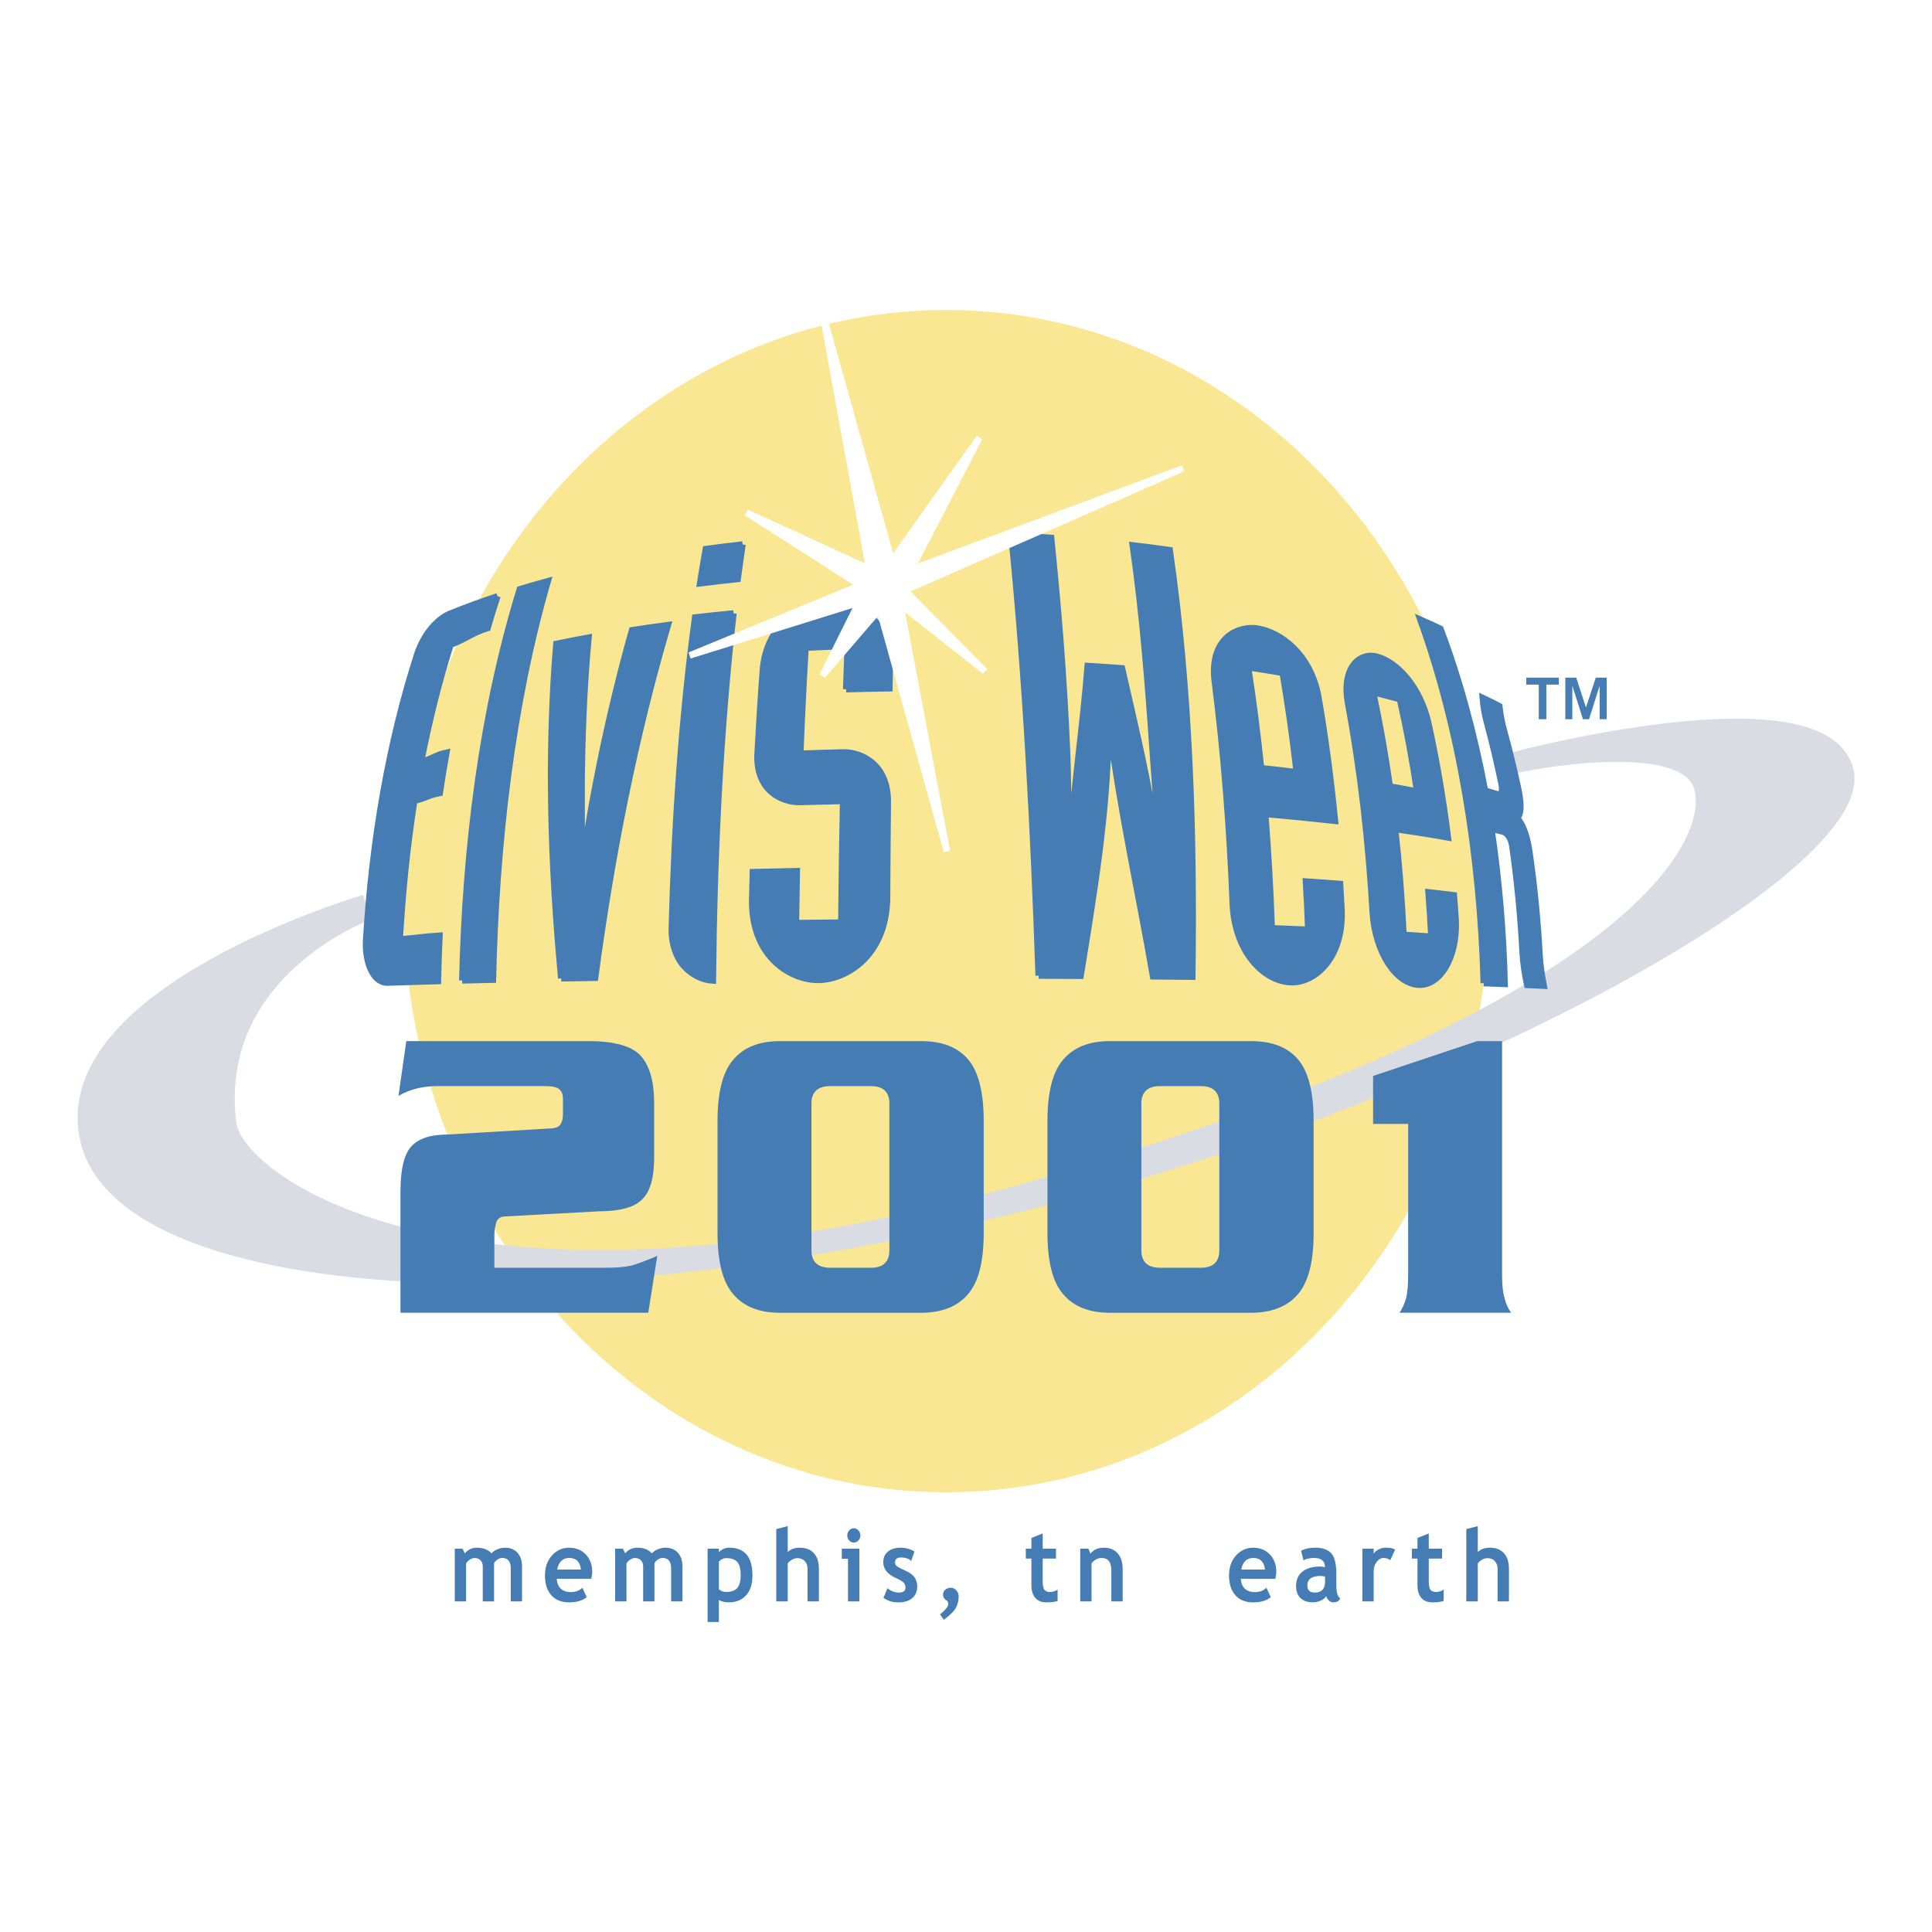 <?xml version="1.0" encoding="utf-8"?>
<!-- Generator: Adobe Illustrator 13.0.0, SVG Export Plug-In . SVG Version: 6.00 Build 14948)  -->
<!DOCTYPE svg PUBLIC "-//W3C//DTD SVG 1.0//EN" "http://www.w3.org/TR/2001/REC-SVG-20010904/DTD/svg10.dtd">
<svg version="1.0" id="Layer_1" xmlns="http://www.w3.org/2000/svg" xmlns:xlink="http://www.w3.org/1999/xlink" x="0px" y="0px"
	 width="192.756px" height="192.756px" viewBox="0 0 192.756 192.756" enable-background="new 0 0 192.756 192.756"
	 xml:space="preserve">
<g>
	<polygon fill-rule="evenodd" clip-rule="evenodd" fill="#FFFFFF" points="0,0 192.756,0 192.756,192.756 0,192.756 0,0 	"/>
	<path fill-rule="evenodd" clip-rule="evenodd" fill="#F9E794" d="M40.243,89.907c0-32.575,24.246-58.981,54.155-58.981
		c29.91,0,54.155,26.406,54.155,58.981c0,32.574-24.245,58.98-54.155,58.98C64.489,148.887,40.243,122.48,40.243,89.907
		L40.243,89.907z"/>
	<path fill-rule="evenodd" clip-rule="evenodd" fill="#DADCE4" d="M36.427,89.988c0,0-31.043,9.137-27.679,23.682
		s43.292,18.248,90.034,7.158c46.742-11.09,87.711-34.783,85.352-43.972c-2.358-9.19-32.757-1.172-32.757-1.172l0.074,0.583
		c0,0,16.771-3.505,18.318,2.261c1.549,5.766-6.694,22.256-64.533,39.432c-57.841,17.174-81.667,0.309-82.442-5.881
		C20.882,96.826,36.58,91.04,36.58,91.04L36.427,89.988L36.427,89.988z"/>
	<path fill="none" stroke="#DADCE4" stroke-width="1.542" stroke-miterlimit="2.613" d="M36.446,90.017
		c0,0-31.044,9.137-27.68,23.682c3.364,14.543,43.293,18.248,90.037,7.156c46.743-11.088,87.713-34.78,85.354-43.97
		c-2.359-9.188-32.759-1.172-32.759-1.172l0.074,0.585c0,0,16.771-3.506,18.319,2.26c1.549,5.766-6.694,22.256-64.536,39.43
		c-57.843,17.176-81.669,0.311-82.445-5.881C20.9,96.855,36.599,91.069,36.599,91.069L36.446,90.017"/>
	<path fill-rule="evenodd" clip-rule="evenodd" fill="#467CB4" d="M49.323,126.484v-3.344c0-0.381,0.078-0.762,0.195-1.186
		c0.116-0.381,0.428-0.594,0.933-0.594l9.292-0.508c2.061,0,3.538-0.381,4.315-1.186c0.817-0.762,1.206-2.16,1.206-4.191v-5.422
		c0-2.115-0.428-3.684-1.322-4.699c-0.855-0.973-2.644-1.482-5.21-1.482H40.536l-0.777,5.463c1.088-0.635,2.372-0.973,3.849-0.973
		h10.77c0.661,0,1.166,0.084,1.4,0.295c0.271,0.213,0.388,0.551,0.388,0.975v1.482c0,0.549-0.117,0.93-0.311,1.143
		c-0.156,0.211-0.544,0.338-1.128,0.338l-10.031,0.594c-1.711,0-2.916,0.381-3.655,1.186c-0.738,0.805-1.087,2.328-1.087,4.531
		v12.068h24.727l0.894-5.674c-1.205,0.508-2.099,0.846-2.604,0.973c-0.545,0.127-1.4,0.211-2.527,0.211H49.323L49.323,126.484z"/>
	<path fill-rule="evenodd" clip-rule="evenodd" fill="#467CB4" d="M77.809,103.873c-2.099,0-3.616,0.635-4.665,1.863
		c-1.05,1.229-1.556,3.262-1.556,6.098v11.18c0,2.836,0.506,4.869,1.556,6.098c1.049,1.229,2.566,1.863,4.665,1.863h14.075
		c2.099,0,3.654-0.635,4.704-1.863s1.556-3.262,1.556-6.098v-11.18c0-2.836-0.505-4.912-1.556-6.139
		c-1.05-1.229-2.605-1.822-4.704-1.822H77.809L77.809,103.873z M86.907,108.363c1.206,0,1.828,0.592,1.828,1.734v14.65
		c0,1.145-0.622,1.736-1.828,1.736h-4.083c-1.243,0-1.866-0.592-1.866-1.736v-14.65c0-1.143,0.623-1.734,1.866-1.734H86.907
		L86.907,108.363z"/>
	<path fill-rule="evenodd" clip-rule="evenodd" fill="#467CB4" d="M110.726,103.873c-2.1,0-3.616,0.635-4.666,1.863
		c-1.049,1.229-1.555,3.262-1.555,6.098v11.18c0,2.836,0.506,4.869,1.555,6.098c1.05,1.229,2.566,1.863,4.666,1.863h14.075
		c2.099,0,3.653-0.635,4.704-1.863c1.048-1.229,1.555-3.262,1.555-6.098v-11.18c0-2.836-0.507-4.912-1.555-6.139
		c-1.051-1.229-2.605-1.822-4.704-1.822H110.726L110.726,103.873z M119.823,108.363c1.206,0,1.827,0.592,1.827,1.734v14.65
		c0,1.145-0.621,1.736-1.827,1.736h-4.083c-1.243,0-1.866-0.592-1.866-1.736v-14.65c0-1.143,0.623-1.734,1.866-1.734H119.823
		L119.823,108.363z"/>
	<path fill-rule="evenodd" clip-rule="evenodd" fill="#467CB4" d="M149.862,103.873h-2.488l-10.381,3.473v4.785h3.5v15.117
		c0,0.973-0.079,1.693-0.195,2.244c-0.156,0.551-0.389,1.059-0.66,1.482h11.118c-0.31-0.467-0.544-0.975-0.66-1.525
		c-0.154-0.508-0.233-1.229-0.233-2.201V103.873L149.862,103.873z"/>
	<path fill-rule="evenodd" clip-rule="evenodd" fill="#467CB4" d="M49.615,59.457c-1.602,0.533-3.199,1.115-4.788,1.76
		c-1.26,0.561-2.509,1.974-3.196,3.94c-2.862,8.851-4.536,18.619-5.138,28.726c-0.083,2.226,0.766,4.096,2.07,4.129
		c1.706-0.057,3.411-0.109,5.116-0.156c0.031-1.514,0.083-3.027,0.153-4.537c-1.704,0.111-2.253,0.233-3.956,0.371
		c0.255-4.674,0.731-9.296,1.439-13.826c1.231-0.281,1.312-0.539,2.547-0.779c0.2-1.351,0.42-2.693,0.658-4.024
		c-1.228,0.282-1.3,0.583-2.523,0.912c0.786-4.037,1.76-7.944,2.938-11.676c1.609-0.609,2.072-1.159,3.694-1.662
		C48.942,61.561,49.271,60.5,49.615,59.457L49.615,59.457z"/>
	<path fill="none" stroke="#467CB4" stroke-width="0.625" stroke-miterlimit="2.613" d="M49.635,59.487
		c-1.602,0.533-3.199,1.115-4.788,1.76c-1.26,0.56-2.509,1.973-3.196,3.94c-2.862,8.85-4.536,18.618-5.138,28.724
		c-0.083,2.227,0.766,4.097,2.07,4.13c1.706-0.059,3.411-0.109,5.117-0.156c0.031-1.515,0.082-3.027,0.153-4.537
		c-1.704,0.111-2.252,0.233-3.956,0.372c0.255-4.675,0.731-9.296,1.439-13.826c1.231-0.281,1.312-0.539,2.547-0.779
		c0.2-1.352,0.419-2.693,0.658-4.024c-1.228,0.281-1.3,0.583-2.523,0.911c0.786-4.036,1.76-7.944,2.938-11.676
		c1.609-0.609,2.072-1.158,3.694-1.661C48.962,61.591,49.29,60.531,49.635,59.487"/>
	<path fill-rule="evenodd" clip-rule="evenodd" fill="#467CB4" d="M46.094,97.791c1.024-0.023,2.049-0.049,3.074-0.07
		c0.309-13.754,1.903-27.443,5.473-39.773c-0.936,0.255-1.87,0.522-2.803,0.805C48.134,70.76,46.419,84.214,46.094,97.791
		L46.094,97.791z"/>
	<path fill="none" stroke="#467CB4" stroke-width="0.625" stroke-miterlimit="2.613" d="M46.113,97.82
		c1.024-0.025,2.049-0.049,3.074-0.072c0.309-13.751,1.904-27.44,5.474-39.77c-0.936,0.254-1.871,0.522-2.804,0.804
		C48.154,70.791,46.438,84.243,46.113,97.82"/>
	<path fill-rule="evenodd" clip-rule="evenodd" fill="#467CB4" d="M73.164,61.162c-1.28,0.123-2.559,0.258-3.838,0.407
		c-1.373,10.22-2.061,20.669-2.332,31.15c-0.016,1.508,0.476,2.756,1.166,3.581c0.884,0.991,1.912,1.436,2.952,1.508
		C71.231,85.519,71.804,73.23,73.164,61.162L73.164,61.162z M74.072,54.288c-1.227,0.138-2.453,0.29-3.677,0.456
		c-0.202,1.137-0.392,2.281-0.573,3.429c1.254-0.158,2.509-0.302,3.764-0.433C73.738,56.585,73.9,55.434,74.072,54.288
		L74.072,54.288z"/>
	<path fill="none" stroke="#467CB4" stroke-width="0.625" stroke-miterlimit="2.613" d="M73.185,61.192
		c-1.279,0.123-2.56,0.258-3.839,0.407c-1.373,10.22-2.06,20.669-2.331,31.149c-0.017,1.508,0.475,2.755,1.166,3.581
		c0.885,0.991,1.911,1.437,2.952,1.509C71.251,85.549,71.824,73.26,73.185,61.192 M74.092,54.318
		c-1.227,0.138-2.452,0.29-3.678,0.456c-0.202,1.137-0.392,2.281-0.572,3.429c1.254-0.158,2.509-0.301,3.764-0.433
		C73.758,56.616,73.92,55.464,74.092,54.318"/>
	<path fill-rule="evenodd" clip-rule="evenodd" fill="#467CB4" d="M84.394,68.741c1.442-0.043,2.884-0.075,4.325-0.096
		c0.015-0.849,0.03-1.699,0.046-2.548c-0.067-4.893-3.923-6.055-6.076-5.954c-2.346,0.111-6.074,1.657-6.588,6.464
		c-0.218,2.905-0.4,5.818-0.555,8.736c-0.084,3.603,2.525,4.645,4.119,4.654c1.474-0.043,2.949-0.079,4.423-0.108
		c-0.083,4.04-0.141,8.081-0.177,12.123c-1.504,0.013-3.008,0.029-4.511,0.048c0.022-1.73,0.052-3.458,0.086-5.187
		c-1.467,0.029-2.934,0.063-4.4,0.102c-0.027,0.994-0.051,1.987-0.073,2.981c0.038,5.615,3.95,7.798,6.591,7.789
		c2.724-0.012,6.693-2.287,6.885-7.964c0.018-3.319,0.042-6.639,0.077-9.957c-0.069-3.679-2.678-4.776-4.364-4.795
		c-1.456,0.035-2.912,0.08-4.368,0.132c0.141-3.525,0.313-7.047,0.524-10.562c1.398-0.071,2.796-0.13,4.195-0.178
		C84.498,65.861,84.443,67.3,84.394,68.741L84.394,68.741z"/>
	<path fill="none" stroke="#467CB4" stroke-width="0.625" stroke-miterlimit="2.613" d="M84.414,68.77
		c1.442-0.042,2.884-0.074,4.326-0.096c0.015-0.848,0.03-1.698,0.046-2.547c-0.068-4.894-3.924-6.056-6.077-5.953
		c-2.346,0.111-6.074,1.657-6.589,6.463c-0.217,2.905-0.4,5.818-0.555,8.737c-0.083,3.602,2.525,4.644,4.119,4.653
		c1.474-0.043,2.949-0.079,4.424-0.108c-0.083,4.04-0.141,8.081-0.177,12.123c-1.503,0.012-3.008,0.028-4.512,0.047
		c0.022-1.729,0.052-3.458,0.086-5.186c-1.467,0.029-2.933,0.064-4.4,0.103c-0.027,0.994-0.051,1.987-0.073,2.981
		c0.039,5.614,3.95,7.796,6.591,7.787c2.725-0.01,6.694-2.286,6.886-7.962c0.018-3.319,0.043-6.639,0.077-9.957
		c-0.068-3.679-2.678-4.776-4.365-4.795c-1.456,0.036-2.912,0.079-4.368,0.131c0.141-3.525,0.312-7.046,0.524-10.561
		c1.399-0.071,2.797-0.13,4.196-0.177C84.518,65.891,84.463,67.33,84.414,68.77"/>
	<path fill-rule="evenodd" clip-rule="evenodd" fill="#467CB4" d="M103.598,97.311c1.399,0.006,2.8,0.014,4.2,0.021
		c1.314-8.125,2.684-16.153,2.784-24.669c0.038,0.002,0.076,0.004,0.114,0.006c1.09,8.438,2.889,16.457,4.318,24.715
		c1.311,0.014,2.619,0.025,3.928,0.039c0.201-14.267-0.255-28.691-2.252-42.572c-1.234-0.174-2.468-0.333-3.703-0.479
		c0.991,6.842,1.533,13.852,2.012,20.853c0.203,2.997,0.469,5.98,0.603,8.991c-0.038-0.001-0.075-0.003-0.113-0.004
		c-0.845-6.088-2.248-11.772-3.563-17.573c-1.145-0.085-2.288-0.162-3.433-0.231c-0.464,5.873-1.318,11.625-1.748,17.514
		c-0.04-0.001-0.08-0.002-0.12-0.003c-0.074-3.042-0.058-6.091-0.185-9.128c-0.3-7.104-0.87-14.154-1.582-21.163
		c-1.325-0.089-2.65-0.163-3.975-0.223C102.33,67.917,103.097,82.615,103.598,97.311L103.598,97.311z"/>
	<path fill="none" stroke="#467CB4" stroke-width="0.625" stroke-miterlimit="2.613" d="M103.618,97.34
		c1.4,0.006,2.801,0.014,4.201,0.021c1.313-8.125,2.684-16.152,2.785-24.668c0.037,0.002,0.075,0.004,0.113,0.006
		c1.09,8.438,2.89,16.457,4.319,24.715c1.31,0.012,2.618,0.025,3.928,0.039c0.2-14.267-0.256-28.69-2.253-42.571
		c-1.233-0.174-2.468-0.333-3.703-0.478c0.991,6.841,1.532,13.852,2.012,20.852c0.204,2.997,0.469,5.98,0.603,8.991
		c-0.038-0.001-0.075-0.003-0.113-0.005c-0.845-6.088-2.248-11.771-3.563-17.572c-1.145-0.085-2.288-0.161-3.434-0.231
		c-0.463,5.873-1.317,11.625-1.748,17.513c-0.039,0-0.079-0.002-0.119-0.002c-0.074-3.042-0.058-6.09-0.185-9.128
		c-0.3-7.103-0.871-14.154-1.583-21.163c-1.325-0.089-2.649-0.162-3.975-0.222C102.351,67.946,103.117,82.644,103.618,97.34"/>
	<path fill-rule="evenodd" clip-rule="evenodd" fill="#467CB4" d="M124.513,66.555c1.143,0.171,2.285,0.353,3.43,0.547
		c0.556,3.261,1.019,6.567,1.399,9.905c-1.181-0.143-2.36-0.277-3.542-0.403C125.451,73.223,125.026,69.87,124.513,66.555
		L124.513,66.555z M122.973,90.355c0.302,4.883,3.312,7.582,5.862,7.619c2.342,0.035,5.126-2.39,5.004-7.084
		c-0.047-0.913-0.099-1.824-0.156-2.735c-1.138-0.086-2.276-0.167-3.415-0.244c0.094,1.602,0.17,3.206,0.229,4.812
		c-1.21-0.051-2.422-0.099-3.632-0.145c-0.131-3.811-0.345-7.612-0.646-11.394c2.32,0.203,4.64,0.429,6.958,0.689
		c-0.418-4.238-0.973-8.427-1.688-12.541c-0.828-4.105-3.683-6.239-5.979-6.649c-1.85-0.33-4.802,0.784-4.363,5.08
		C122.101,75.2,122.677,82.756,122.973,90.355L122.973,90.355z"/>
	<path fill="none" stroke="#467CB4" stroke-width="0.625" stroke-miterlimit="2.613" d="M124.534,66.584
		c1.144,0.171,2.286,0.353,3.43,0.548c0.557,3.26,1.02,6.566,1.399,9.904c-1.181-0.143-2.36-0.277-3.541-0.403
		C125.473,73.253,125.049,69.9,124.534,66.584 M122.994,90.384c0.302,4.884,3.312,7.583,5.862,7.62
		c2.342,0.035,5.126-2.39,5.004-7.084c-0.046-0.913-0.099-1.824-0.155-2.735c-1.139-0.087-2.276-0.167-3.416-0.244
		c0.094,1.602,0.171,3.206,0.229,4.812c-1.209-0.052-2.422-0.099-3.631-0.145c-0.132-3.811-0.345-7.611-0.647-11.393
		c2.321,0.202,4.64,0.43,6.959,0.689c-0.418-4.237-0.973-8.426-1.688-12.54c-0.829-4.104-3.684-6.239-5.979-6.648
		c-1.851-0.33-4.803,0.783-4.363,5.081C122.122,75.229,122.699,82.786,122.994,90.384"/>
	<path fill-rule="evenodd" clip-rule="evenodd" fill="#467CB4" d="M136.98,69.04c0.889,0.219,1.775,0.448,2.661,0.691
		c0.679,3.006,1.25,6.08,1.721,9.206c-0.905-0.178-1.812-0.347-2.719-0.506C138.189,75.248,137.638,72.112,136.98,69.04
		L136.98,69.04z M136.933,91.114c0.297,3.975,2.381,7.058,4.65,7.112c2.074,0.051,3.801-2.722,3.637-6.442
		c-0.054-0.835-0.114-1.669-0.183-2.5c-0.848-0.103-1.693-0.199-2.539-0.292c0.113,1.47,0.207,2.945,0.279,4.423
		c-0.921-0.063-1.843-0.124-2.765-0.181c-0.169-3.541-0.443-7.06-0.831-10.547c1.756,0.253,3.51,0.531,5.264,0.843
		c-0.497-3.938-1.155-7.802-1.986-11.563c-0.842-3.442-2.994-5.874-5.058-6.47c-1.721-0.498-3.543,1.009-2.96,4.492
		C135.721,76.851,136.526,83.934,136.933,91.114L136.933,91.114z"/>
	<path fill="none" stroke="#467CB4" stroke-width="0.625" stroke-miterlimit="2.613" d="M137.002,69.07
		c0.89,0.219,1.776,0.449,2.662,0.691c0.679,3.006,1.25,6.079,1.721,9.205c-0.905-0.177-1.812-0.346-2.719-0.506
		C138.211,75.277,137.661,72.142,137.002,69.07 M136.955,91.144c0.297,3.975,2.381,7.058,4.65,7.112
		c2.073,0.051,3.801-2.722,3.637-6.442c-0.055-0.835-0.114-1.668-0.183-2.501c-0.848-0.102-1.693-0.199-2.54-0.292
		c0.114,1.471,0.208,2.945,0.28,4.423c-0.921-0.063-1.843-0.123-2.765-0.181c-0.169-3.541-0.444-7.06-0.83-10.546
		c1.755,0.253,3.509,0.531,5.263,0.843c-0.497-3.937-1.155-7.801-1.987-11.563c-0.841-3.442-2.993-5.873-5.058-6.47
		c-1.72-0.497-3.542,1.009-2.96,4.492C135.743,76.88,136.548,83.963,136.955,91.144"/>
	<path fill-rule="evenodd" clip-rule="evenodd" fill="#467CB4" d="M148.006,98.062c0.7,0.025,1.401,0.053,2.102,0.08
		c-0.135-5.233-0.574-10.416-1.325-15.487c0.399,0.099,0.8,0.201,1.197,0.306c0.431,0.169,0.761,0.661,0.877,1.419
		c0.493,3.476,0.836,7.008,1.023,10.575c0.063,1.144,0.232,2.21,0.46,3.285c0.554,0.025,1.107,0.053,1.661,0.082
		c-0.207-1.049-0.36-2.086-0.423-3.194c-0.188-3.472-0.53-6.908-1.022-10.287c-0.196-1.255-0.565-2.533-1.204-3.261
		c0.524-0.549,0.294-1.958,0.133-2.759c-0.428-2.03-0.912-4.02-1.451-5.966c-0.218-0.788-0.374-1.577-0.467-2.437
		c-0.553-0.288-1.107-0.562-1.664-0.824c0.068,0.882,0.216,1.689,0.433,2.495c0.541,1.994,1.022,4.033,1.45,6.11
		c0.138,0.722,0.001,1.138-0.448,1.004c-0.398-0.125-0.796-0.247-1.195-0.365c-1.08-5.7-2.554-11.124-4.442-16.137
		c-0.673-0.321-1.348-0.628-2.024-0.922C145.613,72.693,147.64,85.202,148.006,98.062L148.006,98.062z"/>
	<path fill="none" stroke="#467CB4" stroke-width="0.625" stroke-miterlimit="2.613" d="M148.028,98.092
		c0.701,0.025,1.401,0.051,2.102,0.08c-0.135-5.233-0.574-10.416-1.325-15.487c0.4,0.099,0.8,0.2,1.197,0.306
		c0.431,0.169,0.761,0.662,0.877,1.419c0.494,3.476,0.835,7.007,1.023,10.575c0.063,1.144,0.232,2.21,0.46,3.285
		c0.554,0.025,1.108,0.053,1.661,0.082c-0.206-1.049-0.359-2.087-0.423-3.194c-0.188-3.472-0.529-6.908-1.022-10.287
		c-0.196-1.255-0.565-2.533-1.204-3.261c0.524-0.549,0.294-1.958,0.133-2.76c-0.428-2.03-0.912-4.02-1.452-5.965
		c-0.217-0.787-0.373-1.577-0.465-2.437c-0.553-0.288-1.108-0.562-1.665-0.824c0.068,0.881,0.215,1.689,0.433,2.495
		c0.541,1.994,1.022,4.033,1.449,6.11c0.14,0.721,0.003,1.137-0.447,1.005c-0.397-0.125-0.797-0.247-1.195-0.365
		c-1.08-5.701-2.554-11.125-4.443-16.137c-0.672-0.321-1.347-0.628-2.023-0.922C145.636,72.723,147.662,85.231,148.028,98.092"/>
	<path fill-rule="evenodd" clip-rule="evenodd" fill="#467CB4" d="M55.972,97.586c1.13-0.018,2.261-0.037,3.391-0.053
		c1.617-12.193,3.979-24.06,7.261-35.208c-1.197,0.16-2.394,0.332-3.589,0.517c-1.153,4.077-2.163,8.267-3.052,12.538
		c-0.758,3.745-1.498,7.508-1.892,11.428c-0.033,0.002-0.066,0.004-0.099,0.006c0.076-3.736-0.021-7.476,0.059-11.212
		c0.083-4.028,0.286-8.046,0.651-12.028c-1.073,0.199-2.146,0.409-3.218,0.632C54.555,75.301,54.935,86.559,55.972,97.586
		L55.972,97.586z"/>
	<path fill="none" stroke="#467CB4" stroke-width="0.625" stroke-miterlimit="2.613" d="M55.991,97.615
		c1.13-0.02,2.261-0.037,3.391-0.055C61,85.369,63.362,73.503,66.644,62.355c-1.197,0.16-2.394,0.331-3.589,0.516
		c-1.153,4.077-2.164,8.266-3.053,12.538c-0.757,3.744-1.497,7.507-1.891,11.427c-0.033,0.002-0.066,0.004-0.099,0.006
		c0.077-3.736-0.021-7.476,0.06-11.211c0.083-4.029,0.285-8.045,0.65-12.027c-1.073,0.198-2.146,0.409-3.219,0.632
		C54.575,75.331,54.954,86.589,55.991,97.615"/>
	<path fill-rule="evenodd" clip-rule="evenodd" fill="#467CB4" d="M50.959,159.77v-3.295c0-0.689-0.283-1.035-0.851-1.035
		c-0.169,0-0.332,0.055-0.487,0.164c-0.157,0.107-0.267,0.23-0.329,0.371v3.795h-1.126v-3.484c0-0.26-0.074-0.463-0.221-0.613
		c-0.148-0.154-0.355-0.232-0.622-0.232c-0.142,0-0.296,0.059-0.464,0.172c-0.165,0.115-0.285,0.242-0.36,0.379v3.779h-1.126v-5.258
		h0.774l0.23,0.463c0.312-0.373,0.716-0.561,1.212-0.561c0.64,0,1.122,0.189,1.447,0.57c0.14-0.174,0.337-0.311,0.589-0.412
		c0.253-0.105,0.505-0.158,0.757-0.158c0.538,0,0.955,0.17,1.252,0.506c0.3,0.334,0.45,0.793,0.45,1.379v3.471H50.959L50.959,159.77
		z"/>
	<path fill-rule="evenodd" clip-rule="evenodd" fill="#467CB4" d="M58.994,157.516h-3.447c0.021,0.42,0.153,0.744,0.396,0.977
		c0.244,0.232,0.571,0.35,0.982,0.35c0.514,0,0.904-0.146,1.172-0.438l0.438,0.938c-0.397,0.35-0.988,0.525-1.775,0.525
		c-0.736,0-1.319-0.234-1.749-0.701c-0.426-0.473-0.64-1.129-0.64-1.969c0-0.828,0.234-1.498,0.703-2.012
		c0.471-0.514,1.036-0.771,1.694-0.771c0.699,0,1.261,0.229,1.685,0.682c0.424,0.455,0.635,1.035,0.635,1.738
		C59.088,156.984,59.057,157.211,58.994,157.516L58.994,157.516z M55.587,156.594h2.371c-0.079-0.77-0.469-1.154-1.172-1.154
		C56.143,155.439,55.744,155.824,55.587,156.594L55.587,156.594z"/>
	<path fill-rule="evenodd" clip-rule="evenodd" fill="#467CB4" d="M66.96,159.77v-3.295c0-0.689-0.283-1.035-0.851-1.035
		c-0.168,0-0.331,0.055-0.486,0.164c-0.156,0.107-0.266,0.23-0.329,0.371v3.795h-1.126v-3.484c0-0.26-0.074-0.463-0.221-0.613
		c-0.147-0.154-0.355-0.232-0.622-0.232c-0.142,0-0.296,0.059-0.464,0.172c-0.166,0.115-0.286,0.242-0.36,0.379v3.779h-1.126v-5.258
		h0.775l0.23,0.463c0.312-0.373,0.716-0.561,1.212-0.561c0.639,0,1.122,0.189,1.446,0.57c0.141-0.174,0.338-0.311,0.589-0.412
		c0.253-0.105,0.505-0.158,0.758-0.158c0.538,0,0.955,0.17,1.253,0.506c0.3,0.334,0.45,0.793,0.45,1.379v3.471H66.96L66.96,159.77z"
		/>
	<path fill-rule="evenodd" clip-rule="evenodd" fill="#467CB4" d="M71.724,159.637v2.193h-1.126v-7.318h1.126v0.354
		c0.282-0.301,0.629-0.451,1.041-0.451c1.538,0,2.307,0.924,2.307,2.768c0,0.861-0.213,1.523-0.639,1.988
		c-0.424,0.465-1.004,0.697-1.739,0.697C72.338,159.867,72.016,159.789,71.724,159.637L71.724,159.637z M71.724,155.799v2.762
		c0.204,0.18,0.443,0.271,0.716,0.271c0.52,0,0.892-0.135,1.117-0.404c0.229-0.271,0.343-0.697,0.343-1.279
		c0-0.623-0.113-1.059-0.338-1.311c-0.226-0.256-0.598-0.383-1.118-0.383C72.175,155.455,71.935,155.568,71.724,155.799
		L71.724,155.799z"/>
	<path fill-rule="evenodd" clip-rule="evenodd" fill="#467CB4" d="M80.57,159.77v-3.24c0-0.324-0.093-0.584-0.279-0.779
		c-0.187-0.197-0.43-0.295-0.73-0.295c-0.187,0-0.374,0.055-0.563,0.166c-0.189,0.109-0.325,0.232-0.406,0.373v3.775h-1.145v-7.215
		l1.145-0.293v2.584c0.291-0.287,0.691-0.432,1.203-0.432c0.603,0,1.072,0.184,1.406,0.551c0.333,0.363,0.5,0.885,0.5,1.564v3.24
		H80.57L80.57,159.77z"/>
	<path fill-rule="evenodd" clip-rule="evenodd" fill="#467CB4" d="M85.186,152.477c0.179,0,0.333,0.07,0.458,0.211
		c0.13,0.137,0.194,0.305,0.194,0.5c0,0.197-0.064,0.365-0.194,0.506c-0.126,0.137-0.279,0.205-0.458,0.205
		c-0.181,0-0.335-0.068-0.464-0.205c-0.127-0.141-0.189-0.309-0.189-0.506c0-0.195,0.062-0.363,0.189-0.5
		C84.85,152.547,85.004,152.477,85.186,152.477L85.186,152.477z M84.603,159.77v-4.25h-0.617v-1.008h1.757v5.258H84.603
		L84.603,159.77z"/>
	<path fill-rule="evenodd" clip-rule="evenodd" fill="#467CB4" d="M88.142,159.43l0.4-0.977c0.336,0.291,0.717,0.438,1.141,0.438
		c0.439,0,0.658-0.17,0.658-0.51c0-0.201-0.067-0.363-0.198-0.492c-0.132-0.127-0.39-0.277-0.771-0.451
		c-0.832-0.377-1.249-0.902-1.249-1.58c0-0.455,0.16-0.809,0.479-1.061c0.318-0.256,0.725-0.383,1.22-0.383
		c0.502,0,0.974,0.123,1.416,0.369l-0.325,0.951c-0.246-0.229-0.588-0.344-1.027-0.344c-0.393,0-0.59,0.172-0.59,0.51
		c0,0.135,0.064,0.256,0.193,0.363c0.13,0.109,0.406,0.254,0.829,0.438c0.423,0.18,0.729,0.398,0.915,0.658
		c0.186,0.258,0.279,0.57,0.279,0.938c0,0.486-0.167,0.871-0.5,1.152c-0.331,0.277-0.781,0.418-1.352,0.418
		c-0.321,0-0.579-0.031-0.774-0.088C88.692,159.723,88.444,159.605,88.142,159.43L88.142,159.43z"/>
	<path fill-rule="evenodd" clip-rule="evenodd" fill="#467CB4" d="M94.166,161.604l-0.382-0.535
		c0.549-0.447,0.825-0.799,0.825-1.055c0-0.098-0.032-0.195-0.095-0.289c-0.285-0.15-0.428-0.363-0.428-0.635
		c0-0.195,0.075-0.357,0.225-0.484c0.15-0.131,0.337-0.195,0.559-0.195c0.208,0,0.388,0.086,0.541,0.26
		c0.156,0.17,0.235,0.367,0.235,0.594c0,0.414-0.091,0.793-0.271,1.133C95.196,160.74,94.794,161.143,94.166,161.604L94.166,161.604
		z"/>
	<path fill-rule="evenodd" clip-rule="evenodd" fill="#467CB4" d="M102.905,155.5h-0.56v-0.988h0.56v-1.068l1.126-0.451v1.52h1.324
		v0.988h-1.324v2.301c0,0.377,0.054,0.643,0.162,0.799c0.108,0.154,0.298,0.232,0.568,0.232c0.27,0,0.522-0.08,0.756-0.24v1.127
		c-0.261,0.1-0.634,0.148-1.117,0.148c-0.48,0-0.85-0.148-1.108-0.441c-0.258-0.299-0.387-0.721-0.387-1.268V155.5L102.905,155.5z"
		/>
	<path fill-rule="evenodd" clip-rule="evenodd" fill="#467CB4" d="M110.881,159.77v-3.039c0-0.447-0.079-0.775-0.238-0.98
		c-0.156-0.207-0.413-0.311-0.771-0.311c-0.165,0-0.342,0.051-0.531,0.152c-0.186,0.102-0.332,0.229-0.438,0.379v3.799h-1.126
		v-5.258h0.811l0.208,0.492c0.306-0.393,0.758-0.59,1.355-0.59c0.574,0,1.027,0.188,1.357,0.564
		c0.333,0.373,0.499,0.895,0.499,1.566v3.225H110.881L110.881,159.77z"/>
	<path fill-rule="evenodd" clip-rule="evenodd" fill="#467CB4" d="M127.243,157.516h-3.446c0.021,0.42,0.153,0.744,0.396,0.977
		s0.57,0.35,0.982,0.35c0.514,0,0.904-0.146,1.171-0.438l0.438,0.938c-0.396,0.35-0.989,0.525-1.775,0.525
		c-0.736,0-1.318-0.234-1.748-0.701c-0.427-0.473-0.64-1.129-0.64-1.969c0-0.828,0.233-1.498,0.703-2.012
		c0.471-0.514,1.036-0.771,1.693-0.771c0.7,0,1.262,0.229,1.687,0.682c0.423,0.455,0.635,1.035,0.635,1.738
		C127.339,156.984,127.307,157.211,127.243,157.516L127.243,157.516z M123.837,156.594h2.37c-0.078-0.77-0.468-1.154-1.171-1.154
		C124.393,155.439,123.993,155.824,123.837,156.594L123.837,156.594z"/>
	<path fill-rule="evenodd" clip-rule="evenodd" fill="#467CB4" d="M132.309,159.244c-0.102,0.182-0.28,0.332-0.536,0.451
		c-0.252,0.113-0.516,0.172-0.792,0.172c-0.521,0-0.93-0.141-1.226-0.424c-0.299-0.283-0.446-0.686-0.446-1.205
		c0-0.609,0.208-1.086,0.625-1.428c0.422-0.344,1.018-0.518,1.789-0.518c0.133,0,0.29,0.025,0.469,0.074
		c0-0.617-0.359-0.928-1.075-0.928c-0.425,0-0.779,0.078-1.065,0.232l-0.242-0.953c0.387-0.203,0.848-0.305,1.383-0.305
		c0.735,0,1.276,0.184,1.617,0.551c0.343,0.363,0.515,1.053,0.515,2.07v1.123c0,0.699,0.128,1.141,0.387,1.32
		c-0.093,0.178-0.196,0.285-0.311,0.324c-0.114,0.043-0.245,0.064-0.392,0.064c-0.163,0-0.309-0.066-0.438-0.197
		S132.354,159.396,132.309,159.244L132.309,159.244z M132.201,157.295c-0.192-0.043-0.337-0.064-0.433-0.064
		c-0.89,0-1.334,0.318-1.334,0.953c0,0.471,0.25,0.707,0.753,0.707c0.676,0,1.014-0.369,1.014-1.104V157.295L132.201,157.295z"/>
	<path fill-rule="evenodd" clip-rule="evenodd" fill="#467CB4" d="M138.713,155.656c-0.202-0.143-0.422-0.217-0.663-0.217
		c-0.261,0-0.494,0.129-0.698,0.389c-0.201,0.258-0.301,0.574-0.301,0.947v2.994h-1.127v-5.258h1.127v0.482
		c0.315-0.387,0.732-0.58,1.255-0.58c0.386,0,0.68,0.064,0.885,0.191L138.713,155.656L138.713,155.656z"/>
	<path fill-rule="evenodd" clip-rule="evenodd" fill="#467CB4" d="M141.422,155.5h-0.56v-0.988h0.56v-1.068l1.127-0.451v1.52h1.324
		v0.988h-1.324v2.301c0,0.377,0.053,0.643,0.162,0.799c0.107,0.154,0.297,0.232,0.566,0.232c0.271,0,0.523-0.08,0.758-0.24v1.127
		c-0.262,0.1-0.634,0.148-1.118,0.148c-0.48,0-0.851-0.148-1.107-0.441c-0.259-0.299-0.388-0.721-0.388-1.268V155.5L141.422,155.5z"
		/>
	<path fill-rule="evenodd" clip-rule="evenodd" fill="#467CB4" d="M149.416,159.77v-3.24c0-0.324-0.094-0.584-0.28-0.779
		c-0.185-0.197-0.43-0.295-0.729-0.295c-0.187,0-0.374,0.055-0.562,0.166c-0.189,0.109-0.325,0.232-0.406,0.373v3.775h-1.146v-7.215
		l1.146-0.293v2.584c0.292-0.287,0.692-0.432,1.204-0.432c0.603,0,1.072,0.184,1.405,0.551c0.333,0.363,0.5,0.885,0.5,1.564v3.24
		H149.416L149.416,159.77z"/>
	<path fill-rule="evenodd" clip-rule="evenodd" fill="#467CB4" d="M157.259,67.608l0.973,2.971l0.982-2.971h1.083v4.15h-0.699v-3.35
		l-1.058,3.35h-0.608l-1.062-3.35v3.35h-0.699v-4.15H157.259L157.259,67.608z M152.275,68.301v-0.693h3.249v0.693h-1.246v3.458
		h-0.757v-3.458H152.275L152.275,68.301z"/>
	<polygon fill-rule="evenodd" clip-rule="evenodd" fill="#FFFFFF" points="86.697,56.721 82.036,31.127 88.961,55.905 
		97.687,43.639 90.893,56.777 118.005,46.701 90.265,58.875 98.258,66.949 89.807,60.284 94.451,84.907 87.722,60.776 
		82.036,67.385 85.656,60.102 68.791,65.363 85.79,58.369 74.464,51.109 86.697,56.721 	"/>
	<polyline fill="none" stroke="#FFFFFF" stroke-width="0.643" stroke-miterlimit="2.613" points="86.718,56.751 82.055,31.16 
		88.982,55.936 97.708,43.67 90.914,56.808 118.026,46.732 90.286,58.904 98.278,66.979 89.828,60.314 94.471,84.937 87.743,60.806 
		82.055,67.416 85.676,60.131 68.811,65.393 85.811,58.399 74.484,51.14 86.718,56.751 	"/>
</g>
</svg>
